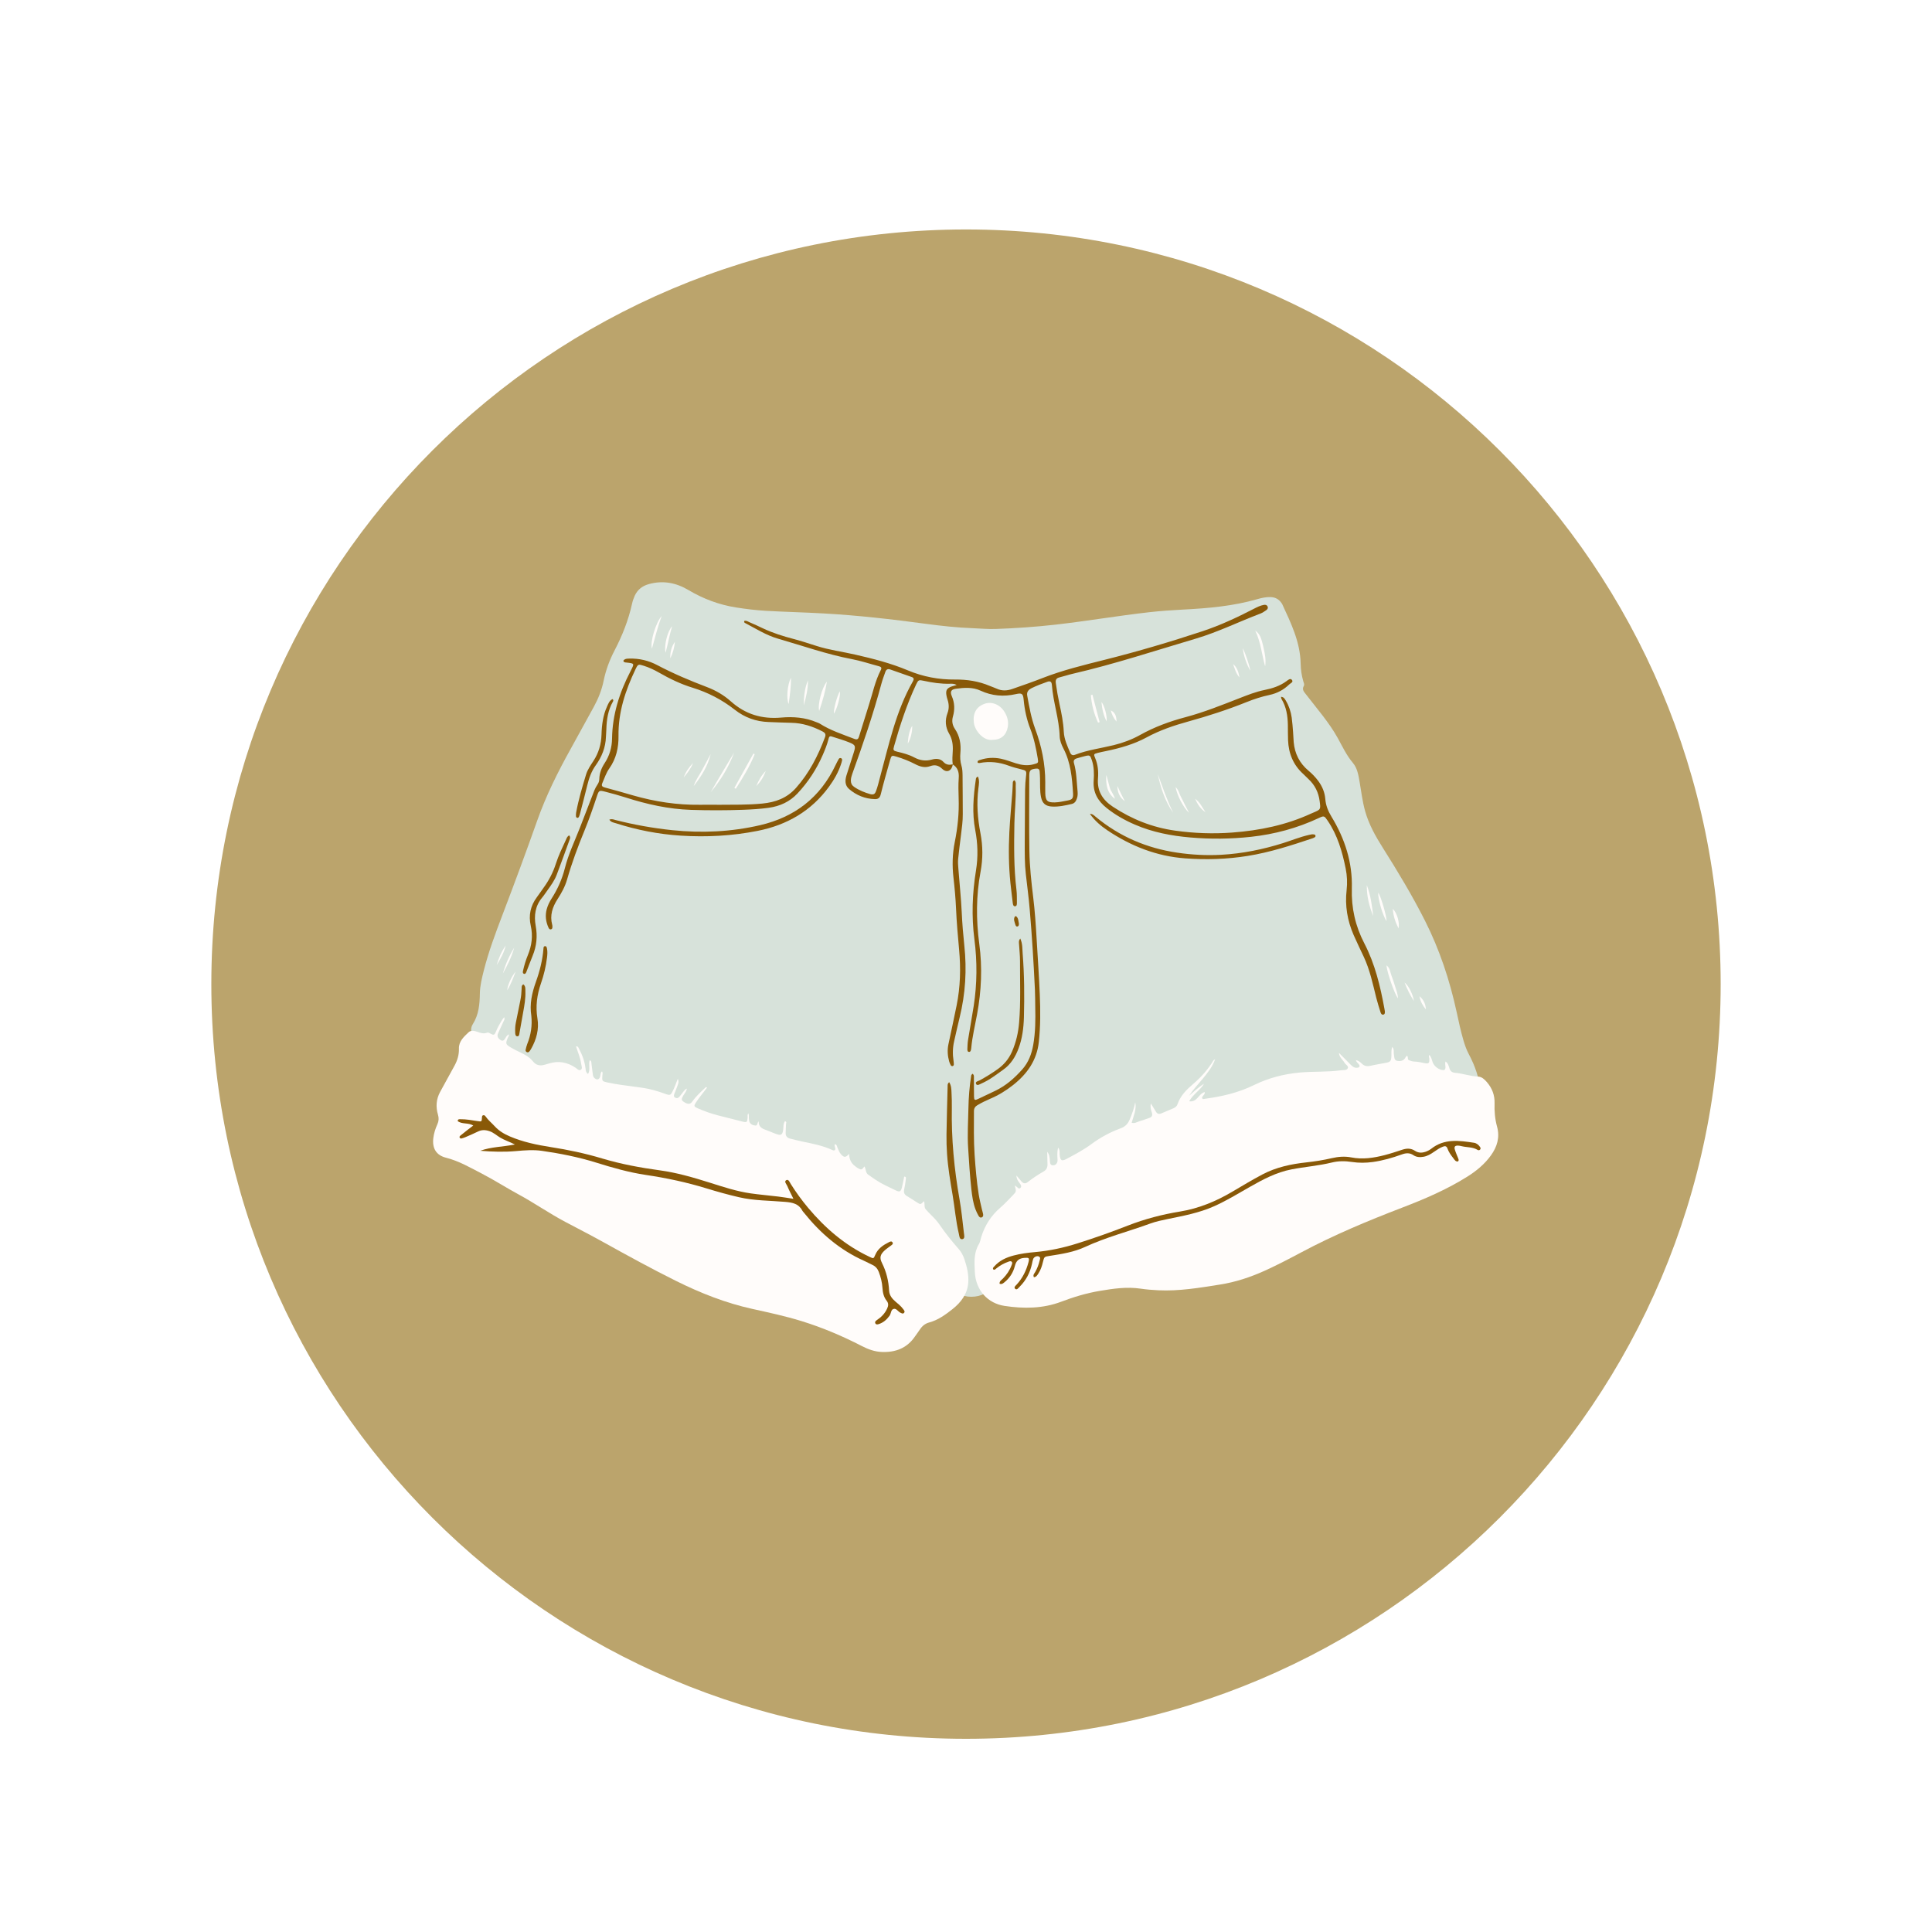 <svg version="1.0" preserveAspectRatio="xMidYMid meet" height="500" viewBox="0 0 375 375" zoomAndPan="magnify" width="500" xmlns:xlink="http://www.w3.org/1999/xlink" xmlns="http://www.w3.org/2000/svg"><defs><clipPath id="95139a4de9"><path clip-rule="nonzero" d="M 41.02 44.539 L 333.98 44.539 L 333.98 337.5 L 41.02 337.5 Z M 41.02 44.539"></path></clipPath><clipPath id="c6805d444c"><path clip-rule="nonzero" d="M 187.5 44.539 C 106.602 44.539 41.02 110.121 41.02 191.02 C 41.02 271.918 106.602 337.5 187.5 337.5 C 268.398 337.5 333.98 271.918 333.98 191.02 C 333.98 110.121 268.398 44.539 187.5 44.539 Z M 187.5 44.539"></path></clipPath><clipPath id="48e66adaab"><path clip-rule="nonzero" d="M 0.02 0.539 L 292.98 0.539 L 292.98 293.5 L 0.02 293.5 Z M 0.02 0.539"></path></clipPath><clipPath id="21ae5668dc"><path clip-rule="nonzero" d="M 146.5 0.539 C 65.602 0.539 0.02 66.121 0.02 147.02 C 0.02 227.918 65.602 293.5 146.5 293.5 C 227.398 293.5 292.98 227.918 292.98 147.02 C 292.98 66.121 227.398 0.539 146.5 0.539 Z M 146.5 0.539"></path></clipPath><clipPath id="967b3e5126"><rect height="294" y="0" width="293" x="0"></rect></clipPath><clipPath id="fe0629a4b7"><path clip-rule="nonzero" d="M 84 197 L 188 197 L 188 262.555 L 84 262.555 Z M 84 197"></path></clipPath></defs><rect fill-opacity="1" height="450" y="-37.5" fill="#ffffff" width="450" x="-37.5"></rect><rect fill-opacity="1" height="450" y="-37.5" fill="#ffffff" width="450" x="-37.5"></rect><g clip-path="url(#95139a4de9)"><g clip-path="url(#c6805d444c)"><g transform="matrix(1, 0, 0, 1, 41, 44)"><g clip-path="url(#967b3e5126)"><g clip-path="url(#48e66adaab)"><g clip-path="url(#21ae5668dc)"><path fill-rule="nonzero" fill-opacity="1" d="M 0.02 0.539 L 292.98 0.539 L 292.98 293.5 L 0.02 293.5 Z M 0.02 0.539" fill="#bba46c"></path></g></g></g></g></g></g><path fill-rule="nonzero" fill-opacity="1" d="M 185.805 248.258 C 185.52 247.844 185.078 247.828 184.77 247.594 C 184.473 247.367 184.203 247.125 184.262 246.719 C 184.309 246.348 184.609 246.234 184.922 246.121 C 185.82 245.789 185.793 245.777 185.469 244.863 C 185.195 244.102 184.738 243.633 183.953 243.34 C 180.82 242.18 177.867 240.605 174.785 239.324 C 170.664 237.609 166.391 236.359 162.09 235.211 C 151.633 232.418 141.375 229.023 131.488 224.598 C 125.797 222.051 120.043 219.637 114.336 217.121 C 109.691 215.078 105.43 212.387 101.441 209.262 C 99.125 207.445 96.82 205.617 94.746 203.523 C 94.469 203.242 94.191 202.957 93.941 202.648 C 93.547 202.152 93.227 201.609 92.422 201.754 C 92.031 201.82 91.809 201.445 91.672 201.094 C 91.367 200.312 91.32 199.496 91.766 198.793 C 92.93 196.957 93.105 194.941 93.141 192.844 C 93.164 191.336 93.535 189.855 93.902 188.391 C 94.832 184.723 96.156 181.184 97.5 177.656 C 99.836 171.531 102.113 165.383 104.301 159.203 C 106.008 154.387 108.273 149.848 110.75 145.395 C 112.273 142.652 113.773 139.895 115.285 137.145 C 116.148 135.566 116.801 133.91 117.164 132.141 C 117.59 130.062 118.32 128.098 119.301 126.219 C 120.797 123.352 121.98 120.367 122.676 117.199 C 122.793 116.66 122.977 116.125 123.207 115.621 C 123.754 114.438 124.68 113.719 125.961 113.367 C 128.703 112.613 131.227 113.105 133.625 114.527 C 136.492 116.23 139.562 117.387 142.859 117.906 C 144.781 118.211 146.711 118.445 148.656 118.559 C 152.383 118.773 156.117 118.855 159.84 119.066 C 166.5 119.438 173.125 120.195 179.734 121.086 C 182.723 121.488 185.723 121.816 188.746 121.93 C 190.25 121.984 191.758 122.137 193.266 122.082 C 197.113 121.949 200.953 121.684 204.781 121.254 C 210.898 120.562 216.965 119.52 223.082 118.828 C 225.25 118.586 227.43 118.43 229.609 118.32 C 234.496 118.07 239.355 117.652 244.082 116.285 C 244.887 116.055 245.695 115.879 246.543 115.891 C 247.496 115.902 248.227 116.285 248.754 117.07 C 248.797 117.141 248.852 117.199 248.883 117.273 C 250.582 120.953 252.367 124.605 252.457 128.789 C 252.48 129.945 252.633 131.086 252.957 132.199 C 253.043 132.504 253.238 132.844 253.078 133.121 C 252.648 133.852 253.109 134.281 253.504 134.793 C 255.633 137.566 257.961 140.203 259.664 143.27 C 260.578 144.922 261.359 146.617 262.602 148.086 C 263.457 149.09 263.672 150.457 263.898 151.758 C 264.219 153.637 264.445 155.535 264.953 157.379 C 265.672 159.977 266.973 162.297 268.398 164.551 C 271.309 169.156 274.113 173.812 276.574 178.68 C 279.426 184.328 281.395 190.262 282.73 196.426 C 283.137 198.285 283.527 200.156 284.07 201.984 C 284.332 202.863 284.633 203.73 285.059 204.539 C 286.305 206.875 287.164 209.305 287.387 211.984 C 287.543 213.879 288.016 215.742 288.332 217.625 C 288.508 218.688 288.543 219.758 288.246 220.816 C 288.156 221.121 288.066 221.43 288.191 221.746 C 288.477 222.457 288.133 222.969 287.66 223.445 C 286.805 224.309 285.773 224.883 284.629 225.281 C 281.086 226.512 277.434 227.266 273.734 227.809 C 267.367 228.738 260.977 229.516 254.641 230.641 C 248.5 231.73 242.391 232.988 236.305 234.367 C 227.078 236.461 218.008 239.141 208.941 241.828 C 205.629 242.812 202.316 243.805 198.945 244.574 C 197.227 244.969 195.469 244.918 193.738 245.141 C 193.277 245.203 192.742 245.121 192.594 245.758 C 192.449 246.352 192.32 246.906 192.988 247.332 C 193.562 247.695 193.543 248.273 193.25 248.812 C 192.383 250.406 191.102 251.445 189.25 251.66 C 187.262 251.891 185.664 251.223 184.473 249.598 C 184.223 249.262 184.293 248.996 184.629 248.812 C 185 248.605 185.398 248.449 185.805 248.258 Z M 185.805 248.258" fill="#d7e2da"></path><g clip-path="url(#fe0629a4b7)"><path fill-rule="nonzero" fill-opacity="1" d="M 145.234 216.102 C 145.43 216.445 145.312 216.801 145.359 217.133 C 145.387 217.332 145.387 217.539 145.457 217.719 C 145.648 218.23 146.094 218.406 146.586 218.465 C 147.117 218.527 146.91 217.934 147.254 217.66 C 147.23 218.66 147.844 219.039 148.609 219.305 C 149.359 219.566 150.078 219.914 150.832 220.164 C 151.578 220.414 151.852 220.23 151.992 219.457 C 152.102 218.848 151.984 218.188 152.352 217.617 C 152.758 217.734 152.57 218.008 152.562 218.211 C 152.551 218.766 152.523 219.32 152.496 219.875 C 152.469 220.484 152.754 220.852 153.34 220.996 C 154.109 221.184 154.879 221.395 155.656 221.555 C 157.68 221.973 159.711 222.355 161.605 223.238 C 161.746 223.309 161.902 223.348 162.066 223.215 C 162.309 222.855 161.832 222.484 162.055 222.082 C 162.445 222.16 162.449 222.523 162.566 222.785 C 162.762 223.219 162.906 223.68 163.234 224.043 C 163.84 224.707 164.148 224.707 164.805 223.965 C 164.832 224.992 165.199 225.789 165.98 226.359 C 166.172 226.5 166.355 226.656 166.562 226.77 C 167.191 227.102 167.266 227.078 167.789 226.406 C 168.109 226.922 167.977 227.629 168.52 228.004 C 169.008 228.34 169.492 228.691 169.988 229.02 C 171.219 229.836 172.566 230.43 173.891 231.066 C 174.621 231.422 174.855 231.289 175.066 230.469 C 175.246 229.781 175.359 229.078 175.504 228.379 C 175.938 228.387 175.844 228.699 175.82 228.887 C 175.738 229.555 175.641 230.227 175.496 230.883 C 175.371 231.477 175.539 231.871 176.066 232.176 C 176.719 232.551 177.344 232.98 177.98 233.383 C 178.684 233.832 178.684 233.828 179.34 233.145 C 179.566 233.676 179.301 234.301 179.699 234.742 C 180.07 235.156 180.453 235.562 180.848 235.949 C 181.418 236.508 181.953 237.094 182.402 237.754 C 183.523 239.398 184.766 240.941 186.082 242.434 C 186.582 243 186.938 243.668 187.184 244.398 C 187.684 245.875 188.051 247.398 187.938 248.949 C 187.777 251.148 186.547 252.785 184.859 254.117 C 183.48 255.203 182.078 256.23 180.336 256.695 C 179.59 256.895 179 257.363 178.566 258.031 C 178.266 258.496 177.914 258.934 177.605 259.391 C 176.047 261.691 173.809 262.527 171.125 262.414 C 169.742 262.355 168.484 261.887 167.273 261.262 C 163.52 259.328 159.648 257.684 155.613 256.434 C 152.461 255.457 149.234 254.766 146.016 254.055 C 140.855 252.918 136 250.996 131.281 248.656 C 126.508 246.289 121.848 243.727 117.191 241.145 C 114.727 239.773 112.215 238.488 109.723 237.168 C 106.629 235.531 103.758 233.52 100.684 231.852 C 98.238 230.527 95.891 229.016 93.426 227.742 C 91.219 226.602 89.051 225.336 86.586 224.715 C 84.672 224.234 83.879 222.902 84.102 220.945 C 84.211 219.992 84.504 219.082 84.898 218.207 C 85.172 217.605 85.207 217.02 85.012 216.363 C 84.562 214.859 84.66 213.371 85.414 211.969 C 86.34 210.258 87.281 208.555 88.219 206.852 C 88.785 205.82 89.113 204.727 89.078 203.543 C 89.039 202.102 90.039 201.242 90.945 200.371 C 91.402 199.934 92.078 200.059 92.652 200.273 C 93.262 200.5 93.859 200.691 94.504 200.457 C 94.758 200.363 94.926 200.473 95.148 200.598 C 95.836 200.98 95.973 200.941 96.281 200.184 C 96.586 199.441 96.977 198.758 97.387 198.074 C 97.504 197.879 97.66 197.707 97.859 197.441 C 98.039 197.844 97.824 198.055 97.723 198.277 C 97.383 199.035 97.027 199.789 96.68 200.551 C 96.445 201.062 96.602 201.449 97.043 201.789 C 97.457 202.109 97.734 202.062 98.016 201.625 C 98.203 201.332 98.344 200.992 98.754 200.762 C 98.832 201.086 98.617 201.281 98.531 201.5 C 98.105 202.551 98.141 202.719 99.148 203.312 C 99.766 203.676 100.406 204 101.055 204.301 C 101.969 204.723 102.816 205.234 103.453 206.023 C 104.059 206.781 104.812 206.918 105.695 206.672 C 106 206.586 106.309 206.504 106.609 206.41 C 108.449 205.848 110.133 206.191 111.715 207.242 C 112.027 207.449 112.363 207.906 112.75 207.633 C 113.113 207.383 112.859 206.898 112.809 206.516 C 112.656 205.336 112.164 204.25 111.805 203.09 C 112.262 203.078 112.289 203.414 112.406 203.629 C 113.051 204.785 113.473 206.02 113.645 207.336 C 113.695 207.719 113.691 208.137 114.137 208.457 C 114.641 207.605 114.191 206.66 114.457 205.801 C 114.848 205.91 114.766 206.23 114.805 206.48 C 114.898 207.148 114.973 207.816 115.059 208.488 C 115.09 208.766 115.152 209.031 115.367 209.238 C 115.848 209.695 116.324 209.574 116.492 208.941 C 116.582 208.605 116.535 208.227 116.844 207.945 C 117.055 208.258 116.93 208.57 116.91 208.871 C 116.852 209.789 116.871 209.875 117.793 210.082 C 118.762 210.301 119.742 210.453 120.727 210.598 C 122.098 210.801 123.48 210.945 124.855 211.16 C 126.27 211.379 127.641 211.785 128.992 212.27 C 130.129 212.676 130.152 212.66 130.691 211.543 C 130.848 211.223 130.973 210.887 131.109 210.555 C 131.242 210.234 131.367 209.906 131.562 209.398 C 131.832 210 131.617 210.383 131.492 210.754 C 131.316 211.281 131.094 211.793 130.891 212.312 C 130.789 212.582 130.719 212.859 131.031 213.043 C 131.359 213.234 131.652 213.148 131.879 212.871 C 132.184 212.504 132.461 212.113 132.762 211.746 C 132.906 211.566 133.074 211.406 133.309 211.285 C 133.273 211.844 132.867 212.215 132.617 212.66 C 132.223 213.355 132.234 213.547 132.715 213.867 C 133.477 214.371 133.965 214.387 134.371 213.816 C 135.133 212.738 136.098 211.871 137.047 210.98 C 137.109 211.027 137.172 211.074 137.23 211.121 C 136.863 211.594 136.492 212.059 136.137 212.535 C 135.754 213.043 135.355 213.539 135.02 214.078 C 134.664 214.648 134.715 214.805 135.324 215.074 C 136.637 215.656 137.98 216.137 139.371 216.496 C 140.949 216.902 142.527 217.301 144.109 217.695 C 144.961 217.91 145.047 217.832 145.121 216.938 C 145.141 216.672 145.043 216.387 145.234 216.102 Z M 145.234 216.102" fill="#fffcfa"></path></g><path fill-rule="nonzero" fill-opacity="1" d="M 196.973 230.102 C 197.215 230.27 197.316 230.324 197.402 230.398 C 197.574 230.559 197.742 230.797 198.004 230.613 C 198.297 230.414 198.23 230.137 198.066 229.879 C 197.754 229.391 197.309 228.969 197.289 228.168 C 197.672 228.613 197.965 228.953 198.254 229.301 C 198.625 229.742 199.016 229.809 199.488 229.441 C 200.457 228.68 201.484 227.996 202.555 227.387 C 203.09 227.082 203.332 226.637 203.316 226.012 C 203.297 225.203 203.297 224.391 203.266 223.566 C 203.711 224.09 203.738 224.707 203.785 225.324 C 203.816 225.715 203.816 226.172 204.379 226.188 C 204.902 226.207 205.289 225.766 205.27 225.168 C 205.238 224.426 205.156 223.68 205.371 222.746 C 205.773 223.262 205.641 223.703 205.676 224.094 C 205.789 225.281 206.051 225.465 207.078 224.91 C 208.688 224.047 210.312 223.199 211.785 222.105 C 213.551 220.793 215.473 219.754 217.531 219 C 218.398 218.688 218.91 218.145 219.258 217.332 C 219.723 216.242 220.125 215.133 220.352 213.961 C 220.629 215.352 220.031 216.594 219.652 217.918 C 220.242 218.117 220.688 217.773 221.152 217.637 C 221.801 217.449 222.434 217.211 223.074 216.992 C 223.582 216.824 223.746 216.496 223.582 215.977 C 223.402 215.422 223.219 214.859 223.387 214.188 C 223.703 214.703 224.031 215.211 224.336 215.734 C 224.598 216.195 224.941 216.316 225.43 216.102 C 226.195 215.766 226.965 215.449 227.734 215.129 C 228.121 214.969 228.422 214.723 228.559 214.32 C 229.121 212.668 230.312 211.488 231.586 210.406 C 233.145 209.078 234.469 207.574 235.531 205.832 C 235.566 205.77 235.648 205.738 235.859 205.586 C 235.312 207.125 234.383 208.238 233.477 209.352 C 232.578 210.453 231.59 211.48 230.777 212.711 C 231.246 212.297 231.707 211.875 232.188 211.473 C 232.668 211.07 233.168 210.684 233.711 210.34 C 232.973 211.609 231.594 212.359 230.82 213.754 C 232.41 214 232.637 212.246 233.84 211.973 C 233.934 212.5 233.324 212.676 233.312 213.117 C 233.441 213.434 233.707 213.293 233.922 213.266 C 237.207 212.828 240.395 212.086 243.402 210.609 C 246.203 209.234 249.18 208.461 252.312 208.176 C 254.965 207.934 257.633 208.109 260.273 207.742 C 260.742 207.68 261.359 207.801 261.59 207.371 C 261.832 206.926 261.207 206.668 260.996 206.309 C 260.625 205.68 259.957 205.234 259.891 204.363 C 260.625 205.105 261.355 205.844 262.09 206.582 C 262.43 206.922 262.766 207.266 263.305 207.254 C 263.504 207.246 263.719 207.25 263.84 207.07 C 263.977 206.863 263.828 206.699 263.711 206.539 C 263.551 206.316 263.285 206.176 263.176 205.77 C 263.703 205.871 264.047 206.168 264.359 206.473 C 264.84 206.938 265.355 207.02 265.996 206.871 C 267 206.637 268.027 206.488 269.039 206.285 C 269.871 206.121 270.008 205.945 270.066 205.098 C 270.109 204.516 269.984 203.914 270.234 203.207 C 270.66 203.691 270.473 204.18 270.547 204.605 C 270.637 205.102 270.555 205.773 271.164 205.902 C 271.773 206.027 272.449 205.945 272.805 205.246 C 272.855 205.145 272.953 205.062 273.082 204.91 C 273.422 205.117 273.09 205.637 273.492 205.793 C 273.832 205.922 274.168 206.039 274.527 206.047 C 275.168 206.066 275.785 206.207 276.41 206.336 C 277.328 206.531 277.477 206.387 277.43 205.473 C 277.418 205.254 277.219 205.035 277.453 204.766 C 277.809 205.18 277.914 205.684 278.074 206.164 C 278.34 206.961 279.289 207.676 280.121 207.711 C 280.438 207.727 280.516 207.535 280.559 207.273 C 280.617 206.891 280.391 206.504 280.59 206.039 C 281.086 206.387 281.191 206.902 281.34 207.371 C 281.516 207.938 281.863 208.184 282.461 208.234 C 283.961 208.363 285.391 208.902 286.906 208.969 C 287.609 209 288.125 209.488 288.582 210.012 C 289.621 211.203 290.145 212.578 290.094 214.164 C 290.043 215.68 290.168 217.195 290.57 218.648 C 291.152 220.754 290.609 222.559 289.391 224.258 C 288.164 225.965 286.578 227.273 284.816 228.379 C 280.828 230.887 276.516 232.734 272.137 234.41 C 265.453 236.973 258.859 239.73 252.539 243.102 C 250.223 244.336 247.902 245.547 245.512 246.633 C 242.707 247.902 239.824 248.859 236.777 249.336 C 232.816 249.961 228.863 250.637 224.82 250.441 C 223.668 250.387 222.512 250.293 221.387 250.125 C 218.695 249.73 216.082 250.121 213.453 250.562 C 210.898 250.992 208.426 251.734 206.008 252.652 C 202.406 254.02 198.691 254.039 194.965 253.473 C 191.809 252.992 189.383 250.539 189.211 246.867 C 189.125 244.984 188.988 243.172 190.012 241.473 C 190.25 241.078 190.309 240.57 190.453 240.117 C 191.152 237.863 192.359 235.953 194.164 234.402 C 195.035 233.656 195.812 232.789 196.617 231.969 C 197.281 231.289 197.273 231.285 196.973 230.102 Z M 196.973 230.102" fill="#fffcfa"></path><path fill-rule="nonzero" fill-opacity="1" d="M 192.641 143.602 C 190.895 143.844 189.223 141.84 189.027 140.293 C 188.797 138.469 189.492 137.184 191.094 136.609 C 192.504 136.102 194.082 136.742 194.965 138.164 C 195.531 139.074 195.797 140.043 195.609 141.113 C 195.32 142.73 194.27 143.609 192.641 143.602 Z M 192.641 143.602" fill="#fffcfa"></path><path fill-rule="nonzero" fill-opacity="1" d="M 137.949 153.762 C 139.418 151.176 140.969 148.637 142.488 146.082 C 141.434 148.91 139.883 151.449 137.949 153.762 Z M 137.949 153.762" fill="#fffcfa"></path><path fill-rule="nonzero" fill-opacity="1" d="M 245.559 129.328 C 244.91 127.062 244.742 124.688 243.641 122.41 C 244.484 122.996 244.789 123.625 245.262 125.766 C 245.52 126.93 245.77 128.105 245.559 129.328 Z M 245.559 129.328" fill="#fffcfa"></path><path fill-rule="nonzero" fill-opacity="1" d="M 266.539 177.785 C 265.746 175.867 265.273 173.891 265.293 171.809 C 266.039 173.73 266.305 175.758 266.539 177.785 Z M 266.539 177.785" fill="#fffcfa"></path><path fill-rule="nonzero" fill-opacity="1" d="M 160.496 132.301 C 160.211 134.176 159.676 135.984 159.008 137.984 C 158.652 136.812 159.527 133.469 160.496 132.301 Z M 160.496 132.301" fill="#fffcfa"></path><path fill-rule="nonzero" fill-opacity="1" d="M 271.34 193.77 C 270.652 192.898 269.184 188.613 269.117 187.375 C 269.832 187.91 269.824 188.707 270.082 189.355 C 270.363 190.055 270.574 190.777 270.801 191.492 C 271.02 192.188 271.309 192.867 271.34 193.77 Z M 271.34 193.77" fill="#fffcfa"></path><path fill-rule="nonzero" fill-opacity="1" d="M 142.543 152.93 C 143.777 150.707 145.008 148.484 146.242 146.262 C 146.324 146.305 146.402 146.348 146.484 146.395 C 145.523 148.77 144.195 150.945 142.812 153.098 C 142.727 153.039 142.633 152.984 142.543 152.93 Z M 142.543 152.93" fill="#fffcfa"></path><path fill-rule="nonzero" fill-opacity="1" d="M 224.723 150.242 C 225.652 152.789 226.523 155.344 227.715 157.773 C 226.117 155.492 225.281 152.91 224.723 150.242 Z M 224.723 150.242" fill="#fffcfa"></path><path fill-rule="nonzero" fill-opacity="1" d="M 128.43 119.57 C 127.676 121.594 127.164 123.691 126.539 125.895 C 126.164 124.562 127.281 120.852 128.43 119.57 Z M 128.43 119.57" fill="#fffcfa"></path><path fill-rule="nonzero" fill-opacity="1" d="M 212.039 134.832 C 212.504 136.609 212.969 138.391 213.438 140.172 C 213.332 140.199 213.23 140.227 213.129 140.254 C 212.348 138.566 211.883 136.793 211.738 134.93 C 211.84 134.895 211.938 134.863 212.039 134.832 Z M 212.039 134.832" fill="#fffcfa"></path><path fill-rule="nonzero" fill-opacity="1" d="M 137.945 146.355 C 137.379 148.727 136.113 150.703 134.648 152.57 C 135.008 151.441 135.723 150.496 136.277 149.469 C 136.84 148.43 137.391 147.391 137.945 146.355 Z M 137.945 146.355" fill="#fffcfa"></path><path fill-rule="nonzero" fill-opacity="1" d="M 267.508 173.254 C 267.996 173.887 269.094 177.59 269.141 178.781 C 268.438 177.875 267.445 174.523 267.508 173.254 Z M 267.508 173.254" fill="#fffcfa"></path><path fill-rule="nonzero" fill-opacity="1" d="M 153.52 131.543 C 153.555 133.215 153.324 134.863 153.078 136.648 C 152.609 135.621 152.809 132.965 153.52 131.543 Z M 153.52 131.543" fill="#fffcfa"></path><path fill-rule="nonzero" fill-opacity="1" d="M 214.727 150.414 C 214.992 151.219 215.168 152.051 215.402 152.867 C 215.625 153.648 216.23 154.25 216.391 155.047 C 214.832 153.867 214.625 152.188 214.727 150.414 Z M 214.727 150.414" fill="#fffcfa"></path><path fill-rule="nonzero" fill-opacity="1" d="M 271.461 180.211 C 270.883 179.055 270.434 177.875 270.34 176.402 C 271.156 177.176 271.699 179.035 271.461 180.211 Z M 271.461 180.211" fill="#fffcfa"></path><path fill-rule="nonzero" fill-opacity="1" d="M 130.457 121.559 C 129.965 123.191 129.664 124.875 129.195 126.688 C 128.836 125.379 129.57 122.465 130.457 121.559 Z M 130.457 121.559" fill="#fffcfa"></path><path fill-rule="nonzero" fill-opacity="1" d="M 156 136.93 C 156.031 135.262 156.164 133.609 156.824 132.055 C 156.848 133.727 156.457 135.332 156 136.93 Z M 156 136.93" fill="#fffcfa"></path><path fill-rule="nonzero" fill-opacity="1" d="M 161.844 138.539 C 161.828 137.473 162.453 135.148 163.012 134.195 C 163.195 134.98 162.465 137.684 161.844 138.539 Z M 161.844 138.539" fill="#fffcfa"></path><path fill-rule="nonzero" fill-opacity="1" d="M 97.605 188.957 C 98.109 187.18 98.832 185.5 99.809 183.938 C 99.316 185.719 98.492 187.355 97.605 188.957 Z M 97.605 188.957" fill="#fffcfa"></path><path fill-rule="nonzero" fill-opacity="1" d="M 230.789 157.762 C 229.668 156.742 228.488 154.414 228.18 152.777 C 228.809 153.375 228.863 154.016 229.141 154.512 C 229.426 155.031 229.668 155.57 229.938 156.098 C 230.219 156.656 230.504 157.207 230.789 157.762 Z M 230.789 157.762" fill="#fffcfa"></path><path fill-rule="nonzero" fill-opacity="1" d="M 214.793 140.027 C 214.207 138.891 213.922 137.676 213.789 136.258 C 214.367 136.895 214.93 139.016 214.793 140.027 Z M 214.793 140.027" fill="#fffcfa"></path><path fill-rule="nonzero" fill-opacity="1" d="M 177.062 140.863 C 177.094 142.117 176.707 143.566 176.195 144.336 C 176.277 143.125 176.43 141.93 177.062 140.863 Z M 177.062 140.863" fill="#fffcfa"></path><path fill-rule="nonzero" fill-opacity="1" d="M 241.25 125.809 C 241.82 127.152 242.316 128.523 242.715 130.176 C 242.07 129.297 241.254 126.887 241.25 125.809 Z M 241.25 125.809" fill="#fffcfa"></path><path fill-rule="nonzero" fill-opacity="1" d="M 274.441 194.293 C 273.668 193.102 273.16 192.047 272.625 190.711 C 273.406 191.289 274.27 193.055 274.441 194.293 Z M 274.441 194.293" fill="#fffcfa"></path><path fill-rule="nonzero" fill-opacity="1" d="M 131 124.57 C 130.891 125.691 130.621 126.762 130.098 127.766 C 130.059 126.613 130.328 125.539 131 124.57 Z M 131 124.57" fill="#fffcfa"></path><path fill-rule="nonzero" fill-opacity="1" d="M 98.148 183.551 C 97.828 184.922 97.137 186.129 96.406 187.32 C 96.789 185.977 97.324 184.699 98.148 183.551 Z M 98.148 183.551" fill="#fffcfa"></path><path fill-rule="nonzero" fill-opacity="1" d="M 231.973 155.047 C 232.922 155.699 233.359 156.742 233.977 157.648 C 233.012 157.008 232.43 156.074 231.973 155.047 Z M 231.973 155.047" fill="#fffcfa"></path><path fill-rule="nonzero" fill-opacity="1" d="M 100.094 188.57 C 99.609 189.801 99.191 191.043 98.445 192.207 C 98.531 191.227 99.27 189.539 100.094 188.57 Z M 100.094 188.57" fill="#fffcfa"></path><path fill-rule="nonzero" fill-opacity="1" d="M 218.32 155.504 C 217.305 154.781 216.906 153.766 216.879 152.566 C 217.117 153.07 217.352 153.578 217.598 154.078 C 217.828 154.559 218.078 155.031 218.32 155.504 Z M 218.32 155.504" fill="#fffcfa"></path><path fill-rule="nonzero" fill-opacity="1" d="M 148.633 149.648 C 148.23 150.758 147.637 151.746 146.793 152.57 C 147.254 151.5 147.785 150.477 148.633 149.648 Z M 148.633 149.648" fill="#fffcfa"></path><path fill-rule="nonzero" fill-opacity="1" d="M 276.77 195.93 C 276.207 195.23 275.719 194.512 275.523 193.367 C 276.469 194.164 276.695 195.02 276.77 195.93 Z M 276.77 195.93" fill="#fffcfa"></path><path fill-rule="nonzero" fill-opacity="1" d="M 216.711 140.059 C 216.125 139.375 215.809 138.695 215.602 137.895 C 216.367 138.234 216.711 138.891 216.711 140.059 Z M 216.711 140.059" fill="#fffcfa"></path><path fill-rule="nonzero" fill-opacity="1" d="M 240.582 131.5 C 239.879 130.684 239.684 129.82 239.34 128.898 C 239.977 129.406 240.375 130.234 240.582 131.5 Z M 240.582 131.5" fill="#fffcfa"></path><path fill-rule="nonzero" fill-opacity="1" d="M 132.711 150.895 C 133.09 149.82 133.734 148.918 134.512 148.102 C 134.105 149.16 133.426 150.035 132.711 150.895 Z M 132.711 150.895" fill="#fffcfa"></path><path fill-rule="nonzero" fill-opacity="1" d="M 184.941 148.359 C 184.746 149.625 183.781 150.094 182.887 149.238 C 182.141 148.531 181.441 148.383 180.531 148.715 C 179.52 149.082 178.566 148.809 177.664 148.336 C 176.496 147.727 175.281 147.246 174.023 146.867 C 173.09 146.586 173.023 146.609 172.766 147.523 C 172.141 149.742 171.5 151.957 170.949 154.191 C 170.777 154.895 170.43 155.129 169.801 155.109 C 167.902 155.055 166.227 154.367 164.801 153.145 C 163.98 152.445 164.004 151.461 164.301 150.492 C 164.762 149.016 165.254 147.547 165.715 146.066 C 166.113 144.789 166.059 144.594 164.805 144.086 C 163.703 143.641 162.551 143.32 161.418 142.949 C 160.941 142.793 160.887 143.172 160.809 143.469 C 160.539 144.512 160.145 145.508 159.715 146.492 C 158.5 149.289 156.855 151.816 154.77 154.031 C 153.281 155.613 151.402 156.484 149.227 156.789 C 147.57 157.02 145.898 157.117 144.242 157.18 C 140.871 157.305 137.488 157.305 134.113 157.195 C 129.762 157.051 125.539 156.109 121.398 154.777 C 120.113 154.367 118.809 154.012 117.5 153.676 C 116.27 153.359 116.25 153.383 115.832 154.637 C 115.105 156.824 114.355 159.004 113.48 161.137 C 112.191 164.262 111.012 167.422 110.082 170.672 C 109.688 172.059 109 173.316 108.219 174.523 C 107.234 176.055 106.691 177.664 107.18 179.496 C 107.211 179.609 107.227 179.73 107.223 179.848 C 107.223 180.047 107.227 180.27 107.012 180.359 C 106.719 180.477 106.559 180.27 106.461 180.051 C 105.934 178.891 105.785 177.691 106.125 176.449 C 106.328 175.715 106.664 175.035 107.07 174.398 C 108.238 172.578 109.105 170.629 109.637 168.527 C 110.32 165.82 111.527 163.301 112.539 160.715 C 113.496 158.273 114.426 155.82 115.379 153.379 C 115.523 153.012 115.723 152.664 115.938 152.336 C 116.164 151.996 116.316 151.664 116.324 151.238 C 116.344 150.094 116.746 149.062 117.367 148.117 C 118.316 146.68 118.773 145.059 118.797 143.379 C 118.863 138.734 120.219 134.465 122.328 130.391 C 122.383 130.285 122.434 130.176 122.488 130.07 C 123.141 128.777 123.141 128.777 121.652 128.605 C 121.496 128.59 121.324 128.59 121.188 128.523 C 120.977 128.41 120.926 128.23 121.145 128.062 C 121.449 127.828 121.816 127.844 122.172 127.832 C 124.082 127.781 125.902 128.215 127.57 129.098 C 130.707 130.754 133.957 132.121 137.266 133.379 C 138.945 134.02 140.516 134.934 141.848 136.125 C 144.664 138.645 147.895 139.613 151.625 139.281 C 153.973 139.074 156.312 139.25 158.531 140.199 C 158.715 140.277 158.914 140.324 159.078 140.43 C 161.168 141.773 163.516 142.523 165.809 143.41 C 166.414 143.641 166.586 143.445 166.742 142.949 C 167.375 140.898 168.008 138.848 168.66 136.805 C 169.391 134.539 169.859 132.188 170.965 130.047 C 171.207 129.582 170.988 129.418 170.559 129.305 C 168.832 128.852 167.129 128.273 165.379 127.941 C 160.48 127.012 155.797 125.34 151.031 123.973 C 148.727 123.312 146.695 122.012 144.586 120.906 C 144.48 120.852 144.406 120.746 144.453 120.535 C 144.836 120.383 145.176 120.648 145.516 120.793 C 146.355 121.152 147.188 121.531 148.012 121.926 C 149.957 122.855 152 123.488 154.078 124.035 C 155.574 124.434 157.051 124.918 158.523 125.387 C 160.957 126.164 163.484 126.484 165.961 127.051 C 169.449 127.844 172.914 128.73 176.223 130.121 C 179.16 131.352 182.203 131.93 185.395 131.898 C 187.711 131.875 189.984 132.227 192.141 133.145 C 192.578 133.332 193.039 133.473 193.469 133.672 C 194.469 134.137 195.457 134.086 196.48 133.73 C 198.43 133.047 200.383 132.383 202.309 131.625 C 206.238 130.086 210.336 129.09 214.418 128.066 C 220.816 126.457 227.141 124.594 233.398 122.52 C 236.836 121.383 240.113 119.848 243.332 118.188 C 243.969 117.859 244.605 117.531 245.32 117.406 C 245.609 117.359 245.891 117.41 246.031 117.703 C 246.176 118.004 246.035 118.262 245.789 118.426 C 245.43 118.668 245.066 118.934 244.664 119.086 C 240.465 120.676 236.43 122.676 232.113 123.957 C 224.156 126.312 216.27 128.918 208.172 130.789 C 207.32 130.984 206.492 131.273 205.645 131.48 C 205.012 131.633 204.844 131.961 204.934 132.602 C 205.121 133.98 205.363 135.348 205.656 136.707 C 206.039 138.453 206.391 140.203 206.477 142 C 206.543 143.453 207.156 144.766 207.715 146.082 C 207.906 146.523 208.195 146.684 208.66 146.504 C 211.086 145.566 213.664 145.246 216.168 144.633 C 217.949 144.195 219.668 143.562 221.27 142.668 C 224.066 141.105 227.035 140.016 230.121 139.199 C 233.699 138.246 237.129 136.863 240.57 135.523 C 242.164 134.902 243.75 134.266 245.434 133.93 C 246.965 133.621 248.43 133.152 249.711 132.207 C 250.004 131.988 250.453 131.586 250.75 131.957 C 251.113 132.406 250.496 132.598 250.242 132.844 C 249.16 133.895 247.887 134.574 246.402 134.891 C 244.887 135.211 243.414 135.691 241.973 136.27 C 238.281 137.754 234.504 138.977 230.668 140.035 C 227.867 140.809 225.133 141.73 222.562 143.125 C 220.098 144.461 217.418 145.215 214.684 145.781 C 214.137 145.898 213.59 145.996 213.055 146.141 C 212.301 146.34 212.25 146.395 212.559 147.113 C 213.109 148.395 213.227 149.734 213.117 151.086 C 212.918 153.543 214.012 155.262 215.992 156.574 C 219.695 159.02 223.707 160.617 228.121 161.23 C 231.797 161.746 235.496 161.875 239.176 161.598 C 244.465 161.203 249.637 160.152 254.5 157.906 C 254.605 157.855 254.719 157.812 254.828 157.766 C 256.387 157.113 256.355 157.117 256.145 155.496 C 255.922 153.809 255.23 152.387 253.984 151.23 C 253.633 150.906 253.312 150.547 252.961 150.23 C 251.016 148.477 250.117 146.25 250.012 143.68 C 249.969 142.684 249.992 141.691 249.973 140.699 C 249.941 138.93 249.676 137.219 248.738 135.672 C 248.684 135.578 248.684 135.453 248.641 135.254 C 249.211 135.277 249.395 135.688 249.602 136.035 C 250.195 137.039 250.555 138.137 250.719 139.285 C 250.852 140.227 250.91 141.18 250.988 142.129 C 251.043 142.762 251.051 143.398 251.105 144.031 C 251.301 146.277 252.238 148.137 253.98 149.594 C 254.68 150.176 255.316 150.836 255.867 151.574 C 256.645 152.621 257.133 153.777 257.238 155.078 C 257.34 156.336 257.781 157.438 258.441 158.52 C 261.035 162.781 262.539 167.414 262.391 172.426 C 262.277 176.234 263.074 179.754 264.812 183.102 C 266.891 187.102 267.918 191.418 268.719 195.812 C 268.746 195.969 268.785 196.121 268.797 196.281 C 268.816 196.562 268.828 196.883 268.473 196.945 C 268.199 196.988 268.043 196.742 267.973 196.516 C 267.676 195.566 267.371 194.621 267.129 193.66 C 266.457 190.961 265.891 188.234 264.695 185.695 C 264.039 184.293 263.359 182.898 262.738 181.48 C 261.527 178.695 261.031 175.801 261.379 172.758 C 261.535 171.375 261.477 169.973 261.199 168.602 C 260.535 165.312 259.617 162.113 257.699 159.297 C 257.039 158.332 256.992 158.301 255.977 158.781 C 251.801 160.742 247.402 161.926 242.828 162.426 C 238.914 162.852 234.992 162.891 231.059 162.555 C 227.348 162.234 223.742 161.551 220.312 160.07 C 218.332 159.219 216.465 158.172 214.781 156.82 C 213.102 155.473 212.125 153.816 212.281 151.566 C 212.375 150.223 212.367 148.863 211.93 147.555 C 211.609 146.594 211.531 146.531 210.586 146.758 C 210.047 146.887 209.516 147.055 208.98 147.207 C 208.52 147.34 208.316 147.629 208.453 148.105 C 208.969 149.918 208.977 151.793 209.16 153.648 C 209.223 154.27 209.141 154.836 208.863 155.379 C 208.695 155.707 208.453 155.945 208.066 156.039 C 206.789 156.336 205.512 156.625 204.184 156.551 C 202.953 156.484 202.312 155.938 202.062 154.715 C 201.812 153.496 201.906 152.258 201.867 151.031 C 201.852 150.594 201.836 150.156 201.797 149.723 C 201.758 149.266 201.484 149.137 201.051 149.191 C 199.98 149.32 199.781 149.52 199.777 150.625 C 199.773 155.473 199.723 160.324 199.805 165.172 C 199.852 168.188 200.18 171.191 200.547 174.188 C 200.871 176.832 201.047 179.484 201.203 182.141 C 201.41 185.785 201.68 189.426 201.824 193.074 C 201.949 196.129 201.969 199.184 201.637 202.238 C 201.25 205.816 199.375 208.438 196.656 210.594 C 195.277 211.688 193.793 212.594 192.172 213.281 C 191.332 213.637 190.512 214.043 189.723 214.508 C 189.27 214.773 189.043 215.129 189.043 215.668 C 189.043 218.488 188.977 221.305 189.168 224.125 C 189.348 226.703 189.562 229.273 189.965 231.824 C 190.121 232.801 190.371 233.766 190.586 234.734 C 190.648 235.004 190.742 235.27 190.797 235.539 C 190.859 235.816 190.895 236.125 190.586 236.277 C 190.262 236.438 190.051 236.188 189.914 235.949 C 189.699 235.574 189.512 235.176 189.355 234.77 C 188.867 233.496 188.691 232.148 188.539 230.809 C 188.246 228.168 188.09 225.512 187.918 222.855 C 187.746 220.27 187.922 217.695 187.969 215.129 C 188.008 213.016 188.176 210.855 188.516 208.738 C 188.535 208.641 188.645 208.555 188.746 208.41 C 189.098 208.625 189.035 208.961 189.035 209.242 C 189.051 210.438 189.027 211.629 189.055 212.82 C 189.07 213.543 189.203 213.613 189.82 213.32 C 190.934 212.797 192.043 212.262 193.156 211.734 C 195.238 210.742 196.934 209.254 198.445 207.543 C 199.641 206.188 200.246 204.551 200.551 202.809 C 200.977 200.375 201 197.914 200.941 195.449 C 200.918 194.336 200.934 193.223 200.879 192.113 C 200.633 186.918 200.312 181.727 199.871 176.547 C 199.68 174.25 199.371 171.969 199.113 169.68 C 198.879 167.625 198.898 165.559 198.902 163.496 C 198.91 160.953 198.926 158.41 198.949 155.867 C 198.961 154.117 198.93 152.371 199.152 150.633 C 199.281 149.609 199.191 149.566 198.145 149.305 C 197.371 149.113 196.598 148.918 195.855 148.641 C 193.988 147.934 192.086 147.719 190.121 148.102 C 190.016 148.125 189.898 148.074 189.781 148.055 C 189.648 147.621 190.004 147.578 190.227 147.504 C 191.535 147.062 192.867 146.988 194.223 147.258 C 195.238 147.465 196.199 147.852 197.184 148.16 C 198.301 148.508 199.418 148.672 200.582 148.359 C 201.539 148.105 201.578 148.105 201.422 147.18 C 201.098 145.258 200.715 143.352 200.004 141.523 C 199.289 139.699 198.879 137.805 198.695 135.852 C 198.586 134.645 198.375 134.457 197.18 134.727 C 194.809 135.266 192.535 135.082 190.32 134.055 C 188.781 133.34 187.141 133.465 185.523 133.688 C 184.621 133.812 184.371 134.246 184.742 135.117 C 185.305 136.43 185.344 137.738 184.961 139.082 C 184.715 139.945 184.852 140.75 185.34 141.473 C 186.305 142.898 186.559 144.465 186.41 146.137 C 186.336 146.973 186.371 147.785 186.617 148.609 C 186.797 149.207 186.824 149.863 186.832 150.496 C 186.863 153 186.859 155.504 186.875 158.008 C 186.887 159.363 186.699 160.699 186.531 162.039 C 186.336 163.613 186.129 165.191 185.973 166.77 C 185.918 167.359 185.969 167.961 186.016 168.555 C 186.227 171.406 186.539 174.246 186.672 177.102 C 186.773 179.242 186.945 181.383 187.172 183.512 C 187.68 188.223 187.398 192.871 186.27 197.473 C 185.891 199.016 185.551 200.566 185.195 202.117 C 184.91 203.371 184.883 204.637 185.082 205.906 C 185.117 206.141 185.137 206.379 185.137 206.613 C 185.137 206.789 185.012 206.922 184.844 206.934 C 184.75 206.941 184.594 206.863 184.551 206.777 C 184.418 206.535 184.305 206.277 184.23 206.016 C 183.93 204.926 183.852 203.824 184.086 202.711 C 184.621 200.188 185.176 197.664 185.684 195.133 C 186.406 191.566 186.496 187.969 186.164 184.344 C 185.922 181.695 185.684 179.047 185.57 176.387 C 185.48 174.363 185.297 172.344 185.066 170.332 C 184.805 168.023 184.855 165.73 185.316 163.457 C 185.887 160.641 186.176 157.809 186.074 154.934 C 186.031 153.621 185.996 152.305 186.09 151 C 186.172 149.871 185.898 148.988 184.926 148.371 C 184.805 147.496 184.879 146.621 184.93 145.75 C 184.992 144.574 184.84 143.461 184.234 142.422 C 183.488 141.145 183.391 139.797 183.91 138.41 C 184.23 137.555 184.211 136.699 183.93 135.84 C 183.844 135.574 183.766 135.305 183.715 135.031 C 183.516 134 183.773 133.562 184.762 133.23 C 185.055 133.133 185.352 133.059 185.691 132.957 C 185.246 132.688 184.801 132.703 184.371 132.715 C 182.648 132.762 180.965 132.508 179.293 132.141 C 178.332 131.926 178.234 131.973 177.824 132.848 C 176.012 136.711 174.695 140.75 173.535 144.844 C 173.316 145.613 173.391 145.723 174.18 145.91 C 175.305 146.172 176.426 146.469 177.445 147.012 C 178.559 147.605 179.664 147.777 180.887 147.43 C 181.676 147.203 182.523 147.23 183.113 147.883 C 183.656 148.484 184.254 148.508 184.941 148.359 Z M 139.773 156.207 C 142.184 156.18 145.082 156.25 147.973 155.969 C 150.523 155.719 152.738 154.918 154.492 152.945 C 157.074 150.047 158.785 146.676 160.137 143.082 C 160.359 142.484 160.117 142.211 159.629 141.961 C 157.734 140.992 155.754 140.332 153.602 140.297 C 152.133 140.273 150.664 140.191 149.199 140.145 C 146.711 140.062 144.543 139.266 142.609 137.75 C 140.141 135.816 137.414 134.402 134.418 133.48 C 132.129 132.777 129.984 131.742 127.91 130.551 C 126.977 130.016 126.008 129.562 124.984 129.234 C 123.883 128.887 123.84 128.883 123.34 129.926 C 121.391 134.012 119.988 138.227 120.051 142.844 C 120.086 145.09 119.609 147.266 118.262 149.16 C 117.656 150.012 117.348 151.004 116.93 151.949 C 116.684 152.516 116.848 152.707 117.41 152.855 C 119.25 153.34 121.082 153.871 122.914 154.398 C 127.133 155.605 131.434 156.262 135.832 156.207 C 136.984 156.191 138.137 156.207 139.773 156.207 Z M 168.93 154.145 C 169.605 154.32 169.844 154.039 170.004 153.629 C 170.352 152.738 170.555 151.805 170.805 150.887 C 172.535 144.535 173.879 138.051 177.195 132.242 C 177.406 131.871 177.438 131.574 176.953 131.406 C 175.566 130.922 174.184 130.434 172.797 129.945 C 172.34 129.781 172.016 129.934 171.855 130.387 C 171.582 131.176 171.281 131.953 171.066 132.758 C 169.48 138.668 167.504 144.453 165.426 150.207 C 165.277 150.621 165.164 151.035 165.152 151.48 C 165.141 151.996 165.324 152.406 165.75 152.707 C 166.77 153.426 167.918 153.859 168.93 154.145 Z M 202.883 151.82 C 202.883 152.535 202.867 153.25 202.887 153.965 C 202.926 155.445 203.309 155.789 204.754 155.746 C 205.594 155.723 206.406 155.527 207.223 155.375 C 208.145 155.203 208.34 154.949 208.277 153.969 C 208.094 150.992 207.832 148.031 206.422 145.309 C 206.039 144.57 205.711 143.77 205.684 142.934 C 205.582 139.539 204.418 136.312 204.168 132.945 C 204.121 132.324 203.855 132.133 203.301 132.328 C 202.254 132.695 201.207 133.09 200.215 133.578 C 199.699 133.832 199.242 134.25 199.379 135 C 199.773 137.188 200.152 139.363 200.93 141.469 C 202.164 144.797 202.891 148.246 202.883 151.82 Z M 202.883 151.82" fill="#895908"></path><path fill-rule="nonzero" fill-opacity="1" d="M 93.219 223.363 C 95.352 222.586 97.613 222.617 99.941 222.141 C 98.91 221.621 97.926 221.316 97.051 220.785 C 96.375 220.379 95.801 219.828 95.02 219.562 C 94.215 219.289 93.492 219.266 92.727 219.652 C 91.945 220.043 91.137 220.375 90.336 220.723 C 90.117 220.816 89.891 220.891 89.66 220.957 C 89.504 221.008 89.336 220.996 89.238 220.848 C 89.129 220.684 89.23 220.527 89.348 220.43 C 89.809 220.051 90.277 219.684 90.746 219.316 C 91.09 219.051 91.438 218.789 91.863 218.465 C 90.891 217.867 89.695 218.258 88.844 217.609 C 88.848 217.199 89.133 217.242 89.355 217.238 C 90.469 217.23 91.566 217.426 92.664 217.602 C 93.504 217.734 93.508 217.738 93.551 216.875 C 93.559 216.707 93.574 216.551 93.742 216.484 C 93.965 216.395 94.129 216.527 94.246 216.695 C 94.75 217.422 95.441 217.965 96.027 218.609 C 96.855 219.512 97.859 220.113 98.969 220.582 C 101.508 221.664 104.195 222.227 106.902 222.648 C 110.285 223.172 113.621 223.879 116.895 224.863 C 120.559 225.957 124.305 226.648 128.082 227.164 C 131.363 227.613 134.523 228.531 137.672 229.523 C 140.324 230.359 142.965 231.246 145.727 231.637 C 147.496 231.887 149.273 232.035 151.047 232.25 C 151.98 232.363 152.906 232.523 154.004 232.688 C 153.555 231.766 153.141 231.008 152.82 230.219 C 152.672 229.855 152.141 229.348 152.598 229.078 C 153.059 228.809 153.277 229.48 153.492 229.82 C 154.508 231.434 155.629 232.973 156.855 234.438 C 160.191 238.414 164.047 241.727 168.777 243.949 C 169.547 244.312 169.559 244.348 169.887 243.566 C 170.402 242.34 171.418 241.672 172.535 241.109 C 172.77 240.988 173.086 240.836 173.258 241.188 C 173.395 241.461 173.137 241.609 172.949 241.754 C 172.539 242.066 172.102 242.348 171.723 242.695 C 170.863 243.48 170.664 244.098 171.191 245.141 C 172.047 246.844 172.477 248.629 172.574 250.516 C 172.625 251.41 173.141 252.062 173.793 252.621 C 174.34 253.086 174.902 253.531 175.324 254.117 C 175.48 254.332 175.723 254.574 175.453 254.848 C 175.25 255.062 175.02 254.906 174.801 254.809 C 174.301 254.598 173.984 253.863 173.395 254.078 C 172.91 254.25 172.965 254.969 172.66 255.387 C 172.109 256.148 171.438 256.738 170.523 257.02 C 170.285 257.09 170.031 257.125 169.902 256.855 C 169.77 256.586 169.949 256.398 170.152 256.262 C 171.031 255.68 171.75 254.969 172.195 253.988 C 172.449 253.434 172.496 252.969 172.082 252.449 C 171.516 251.742 171.344 250.883 171.285 249.992 C 171.215 248.914 170.957 247.883 170.57 246.871 C 170.324 246.238 169.934 245.789 169.32 245.508 C 168.781 245.258 168.262 244.965 167.715 244.723 C 163 242.617 159.215 239.352 156.016 235.352 C 155.918 235.227 155.797 235.113 155.727 234.977 C 155.023 233.633 153.812 233.406 152.438 233.285 C 149.438 233.023 146.406 233.07 143.445 232.383 C 141.316 231.891 139.211 231.305 137.125 230.664 C 133.281 229.484 129.367 228.648 125.391 228.059 C 122.082 227.566 118.871 226.648 115.688 225.652 C 112.262 224.586 108.754 223.895 105.223 223.383 C 103.586 223.141 101.898 223.266 100.23 223.418 C 97.902 223.629 95.566 223.562 93.219 223.363 Z M 93.219 223.363" fill="#895908"></path><path fill-rule="nonzero" fill-opacity="1" d="M 283.012 225.426 C 282.539 225.52 282.332 225.121 282.109 224.832 C 281.645 224.238 281.195 223.625 280.941 222.902 C 280.789 222.469 280.5 222.402 280.09 222.559 C 279.449 222.801 278.895 223.184 278.34 223.57 C 277.719 224.004 277.078 224.387 276.312 224.527 C 275.617 224.652 274.934 224.617 274.355 224.227 C 273.609 223.719 272.891 223.789 272.098 224.074 C 270.266 224.734 268.398 225.277 266.457 225.543 C 265.109 225.727 263.773 225.746 262.426 225.539 C 261.125 225.34 259.82 225.324 258.523 225.641 C 255.934 226.277 253.27 226.473 250.66 226.98 C 247.723 227.551 245.133 228.93 242.57 230.391 C 240.293 231.688 238.059 233.062 235.656 234.133 C 232.762 235.422 229.676 236 226.598 236.625 C 225.469 236.855 224.34 237.098 223.258 237.492 C 219.043 239.027 214.684 240.145 210.594 242.039 C 208.445 243.031 206.117 243.398 203.797 243.758 C 202.707 243.93 202.688 243.883 202.426 244.98 C 202.242 245.758 201.992 246.512 201.551 247.184 C 201.34 247.5 201.148 247.867 200.684 247.914 C 200.441 247.473 200.758 247.199 200.922 246.914 C 201.32 246.219 201.605 245.477 201.785 244.699 C 201.848 244.422 202.043 244.059 201.621 243.875 C 201.254 243.715 200.695 243.965 200.539 244.371 C 200.43 244.664 200.379 244.984 200.312 245.297 C 199.941 247.008 199.168 248.508 197.918 249.746 C 197.68 249.98 197.391 250.453 197.059 250.168 C 196.699 249.867 197.145 249.539 197.363 249.301 C 198.488 248.07 199.195 246.617 199.621 245.02 C 199.848 244.152 199.723 244.086 198.844 244.152 C 197.789 244.234 197.242 244.68 196.977 245.75 C 196.668 246.992 195.973 248.086 194.941 248.906 C 194.699 249.094 194.457 249.34 194.016 249.168 C 193.973 248.676 194.395 248.453 194.672 248.168 C 195.402 247.418 195.98 246.574 196.34 245.586 C 196.418 245.371 196.57 245.129 196.375 244.918 C 196.176 244.703 195.934 244.828 195.711 244.906 C 194.875 245.191 194.121 245.621 193.426 246.168 C 193.25 246.309 193.105 246.539 192.816 246.418 C 192.609 246.141 192.836 245.973 192.988 245.809 C 194.004 244.664 195.328 244.059 196.777 243.684 C 198.125 243.328 199.508 243.152 200.887 243.031 C 203.715 242.781 206.457 242.188 209.156 241.332 C 212.453 240.293 215.711 239.137 218.93 237.879 C 222.203 236.602 225.578 235.723 229.035 235.16 C 232.703 234.562 236.051 233.168 239.223 231.289 C 241.137 230.156 243.047 229.012 245.012 227.969 C 247.699 226.547 250.602 225.941 253.574 225.617 C 255.238 225.434 256.883 225.176 258.508 224.797 C 259.758 224.508 261.02 224.406 262.281 224.652 C 264.488 225.086 266.633 224.754 268.758 224.207 C 269.91 223.91 271.047 223.531 272.176 223.16 C 273.051 222.871 273.859 222.844 274.676 223.387 C 275.391 223.863 276.191 223.781 276.961 223.457 C 277.25 223.336 277.543 223.184 277.785 222.988 C 280.332 220.957 283.223 221.371 286.113 221.812 C 286.598 221.887 286.977 222.203 287.262 222.609 C 287.352 222.742 287.418 222.906 287.336 223.059 C 287.223 223.262 287 223.316 286.824 223.207 C 285.871 222.609 284.75 222.73 283.719 222.477 C 283.488 222.418 283.25 222.367 283.016 222.359 C 282.398 222.348 282.211 222.57 282.395 223.176 C 282.57 223.742 282.824 224.289 283.035 224.844 C 283.098 225.027 283.207 225.215 283.012 225.426 Z M 283.012 225.426" fill="#895908"></path><path fill-rule="nonzero" fill-opacity="1" d="M 189.816 150.727 C 190.156 151.512 190 152.277 189.91 152.988 C 189.527 155.938 189.75 158.848 190.309 161.754 C 190.785 164.234 190.793 166.707 190.324 169.211 C 189.453 173.855 189.453 178.551 190.078 183.215 C 190.695 187.797 190.488 192.316 189.656 196.844 C 189.254 199.027 188.723 201.195 188.52 203.414 C 188.512 203.496 188.504 203.574 188.488 203.652 C 188.434 203.883 188.395 204.176 188.105 204.176 C 187.801 204.18 187.758 203.883 187.766 203.645 C 187.789 203.051 187.801 202.453 187.895 201.867 C 188.246 199.668 188.648 197.484 188.992 195.285 C 189.66 190.98 189.691 186.656 189.133 182.344 C 188.555 177.852 188.719 173.387 189.441 168.938 C 189.867 166.312 189.789 163.711 189.293 161.117 C 188.66 157.828 188.93 154.555 189.41 151.281 C 189.434 151.086 189.441 150.883 189.816 150.727 Z M 189.816 150.727" fill="#895908"></path><path fill-rule="nonzero" fill-opacity="1" d="M 118.273 159.098 C 118.758 158.891 119.121 159.074 119.488 159.172 C 123.113 160.094 126.785 160.75 130.5 161.137 C 136.227 161.727 141.93 161.469 147.543 160.164 C 154.25 158.605 159.223 154.785 162.188 148.492 C 162.375 148.098 162.578 147.711 162.793 147.332 C 162.871 147.188 163.02 147.105 163.195 147.145 C 163.441 147.207 163.48 147.414 163.441 147.613 C 163.387 147.887 163.301 148.152 163.211 148.414 C 162.684 149.973 161.875 151.383 160.906 152.703 C 157.449 157.43 152.742 160.145 147.059 161.27 C 142.121 162.25 137.125 162.516 132.121 162.195 C 127.832 161.922 123.617 161.102 119.516 159.785 C 119.098 159.652 118.594 159.605 118.273 159.098 Z M 118.273 159.098" fill="#895908"></path><path fill-rule="nonzero" fill-opacity="1" d="M 211.551 157.977 C 212.059 157.949 212.352 158.277 212.672 158.543 C 217.281 162.367 222.582 164.629 228.488 165.5 C 231.32 165.918 234.18 166.07 237.035 165.914 C 241.133 165.688 245.133 164.879 249.047 163.645 C 250.715 163.117 252.332 162.449 254.043 162.062 C 254.391 161.984 254.734 161.883 255.098 161.973 C 255.219 162 255.312 162.07 255.336 162.203 C 255.355 162.332 255.316 162.441 255.207 162.504 C 255.07 162.582 254.93 162.66 254.781 162.711 C 250.641 164.094 246.496 165.445 242.16 166.137 C 238.141 166.781 234.125 166.906 230.066 166.609 C 224.484 166.199 219.504 164.227 214.906 161.141 C 213.621 160.277 212.469 159.266 211.551 157.977 Z M 211.551 157.977" fill="#895908"></path><path fill-rule="nonzero" fill-opacity="1" d="M 184.23 210.047 C 184.656 210.719 184.656 211.395 184.688 212.047 C 184.734 213.039 184.77 214.035 184.75 215.027 C 184.645 221 185.203 226.918 186.246 232.797 C 186.625 234.941 186.832 237.121 187.09 239.289 C 187.141 239.73 187.348 240.43 186.789 240.523 C 186.207 240.621 186.215 239.879 186.109 239.453 C 185.516 236.977 185.324 234.434 184.898 231.93 C 184.453 229.309 184.008 226.684 183.824 224.027 C 183.738 222.762 183.695 221.488 183.715 220.219 C 183.762 217.086 183.855 213.949 183.934 210.816 C 183.938 210.586 183.902 210.336 184.23 210.047 Z M 184.23 210.047" fill="#895908"></path><path fill-rule="nonzero" fill-opacity="1" d="M 110.48 162.148 C 110.793 162.512 110.617 162.82 110.516 163.102 C 109.707 165.34 108.898 167.582 108.051 169.809 C 107.637 170.891 106.961 171.832 106.285 172.77 C 105.934 173.25 105.617 173.758 105.234 174.215 C 103.875 175.84 103.621 177.719 103.98 179.715 C 104.348 181.73 104.16 183.66 103.371 185.547 C 102.941 186.57 102.578 187.625 102.164 188.66 C 102.082 188.871 101.934 189.133 101.641 188.992 C 101.449 188.902 101.469 188.656 101.512 188.457 C 101.742 187.406 102.051 186.375 102.457 185.387 C 103.223 183.531 103.465 181.648 103.02 179.68 C 102.562 177.66 102.969 175.82 104.199 174.156 C 104.625 173.582 105.023 172.984 105.441 172.406 C 106.504 170.953 107.336 169.391 107.887 167.664 C 108.41 166.039 109.156 164.496 109.875 162.945 C 110.004 162.664 110.094 162.344 110.48 162.148 Z M 110.48 162.148" fill="#895908"></path><path fill-rule="nonzero" fill-opacity="1" d="M 198.035 182.172 C 198.5 183.191 198.422 184.16 198.496 185.078 C 198.824 189.195 198.852 193.324 198.742 197.449 C 198.684 199.508 198.43 201.566 197.691 203.523 C 197.078 205.16 196.191 206.586 194.746 207.613 C 193.387 208.578 192.074 209.621 190.531 210.289 C 190.191 210.438 189.676 210.812 189.465 210.414 C 189.207 209.922 189.871 209.855 190.176 209.688 C 191.359 209.043 192.504 208.332 193.609 207.551 C 194.875 206.66 195.82 205.52 196.438 204.098 C 197.223 202.293 197.652 200.418 197.812 198.457 C 198.141 194.492 197.969 190.523 197.984 186.559 C 197.988 185.449 197.855 184.34 197.793 183.234 C 197.777 182.926 197.688 182.598 198.035 182.172 Z M 198.035 182.172" fill="#895908"></path><path fill-rule="nonzero" fill-opacity="1" d="M 103.129 197.164 C 102.77 194.895 103.246 192.746 104.004 190.625 C 104.758 188.527 105.309 186.375 105.484 184.145 C 105.5 183.953 105.492 183.707 105.734 183.66 C 106.062 183.598 106.121 183.887 106.168 184.105 C 106.293 184.695 106.246 185.289 106.172 185.883 C 105.965 187.586 105.566 189.246 105.004 190.859 C 104.238 193.074 103.926 195.305 104.312 197.648 C 104.664 199.762 104.133 201.75 103.078 203.602 C 102.98 203.77 102.871 203.941 102.742 204.09 C 102.602 204.246 102.41 204.32 102.211 204.195 C 102.074 204.109 101.984 203.949 102.02 203.789 C 102.109 203.402 102.191 203.012 102.336 202.648 C 103.055 200.883 103.328 199.059 103.129 197.164 Z M 103.129 197.164" fill="#895908"></path><path fill-rule="nonzero" fill-opacity="1" d="M 196.895 151.441 C 197.277 151.805 197.137 152.258 197.148 152.66 C 197.23 155.043 196.938 157.414 196.895 159.793 C 196.816 164.117 196.773 168.438 197.297 172.746 C 197.398 173.57 197.367 174.41 197.379 175.242 C 197.379 175.516 197.379 175.883 197.031 175.906 C 196.691 175.934 196.617 175.59 196.582 175.312 C 196.426 174.012 196.262 172.715 196.125 171.414 C 195.789 168.133 195.75 164.836 195.914 161.547 C 196.047 158.934 196.305 156.328 196.496 153.723 C 196.543 153.129 196.551 152.535 196.582 151.941 C 196.594 151.746 196.633 151.559 196.895 151.441 Z M 196.895 151.441" fill="#895908"></path><path fill-rule="nonzero" fill-opacity="1" d="M 118.902 135.691 C 119.121 135.906 119.039 136.059 118.961 136.191 C 118.004 137.863 117.746 139.699 117.691 141.586 C 117.68 142.059 117.629 142.535 117.613 143.012 C 117.547 145.066 116.824 146.879 115.637 148.535 C 114.785 149.715 114.32 151.059 113.98 152.465 C 113.543 154.277 113.062 156.082 112.594 157.887 C 112.535 158.117 112.465 158.348 112.363 158.559 C 112.32 158.652 112.176 158.754 112.086 158.75 C 111.922 158.738 111.801 158.598 111.793 158.426 C 111.785 158.191 111.785 157.949 111.828 157.719 C 112.289 155.215 113.012 152.777 113.75 150.348 C 114.039 149.395 114.621 148.562 115.164 147.73 C 116.195 146.16 116.699 144.453 116.754 142.57 C 116.809 140.699 117.043 138.84 117.836 137.109 C 118.086 136.562 118.289 135.953 118.902 135.691 Z M 118.902 135.691" fill="#895908"></path><path fill-rule="nonzero" fill-opacity="1" d="M 101.578 191.059 C 102.055 191.426 101.961 191.969 101.977 192.449 C 102.027 193.801 101.793 195.129 101.551 196.453 C 101.301 197.816 101.066 199.184 100.824 200.547 C 100.777 200.824 100.75 201.176 100.391 201.145 C 100.062 201.117 100.02 200.777 100.004 200.492 C 99.973 199.82 99.988 199.148 100.129 198.484 C 100.43 197.051 100.707 195.609 101 194.176 C 101.152 193.438 101.223 192.691 101.246 191.934 C 101.258 191.633 101.195 191.289 101.578 191.059 Z M 101.578 191.059" fill="#895908"></path><path fill-rule="nonzero" fill-opacity="1" d="M 197.766 179.246 C 197.766 179.504 197.754 179.734 197.547 179.809 C 197.234 179.922 197.125 179.648 197.066 179.43 C 196.938 178.945 196.672 178.453 196.965 177.941 C 197.023 177.84 197.164 177.785 197.273 177.879 C 197.703 178.254 197.645 178.812 197.766 179.246 Z M 197.766 179.246" fill="#895908"></path></svg>